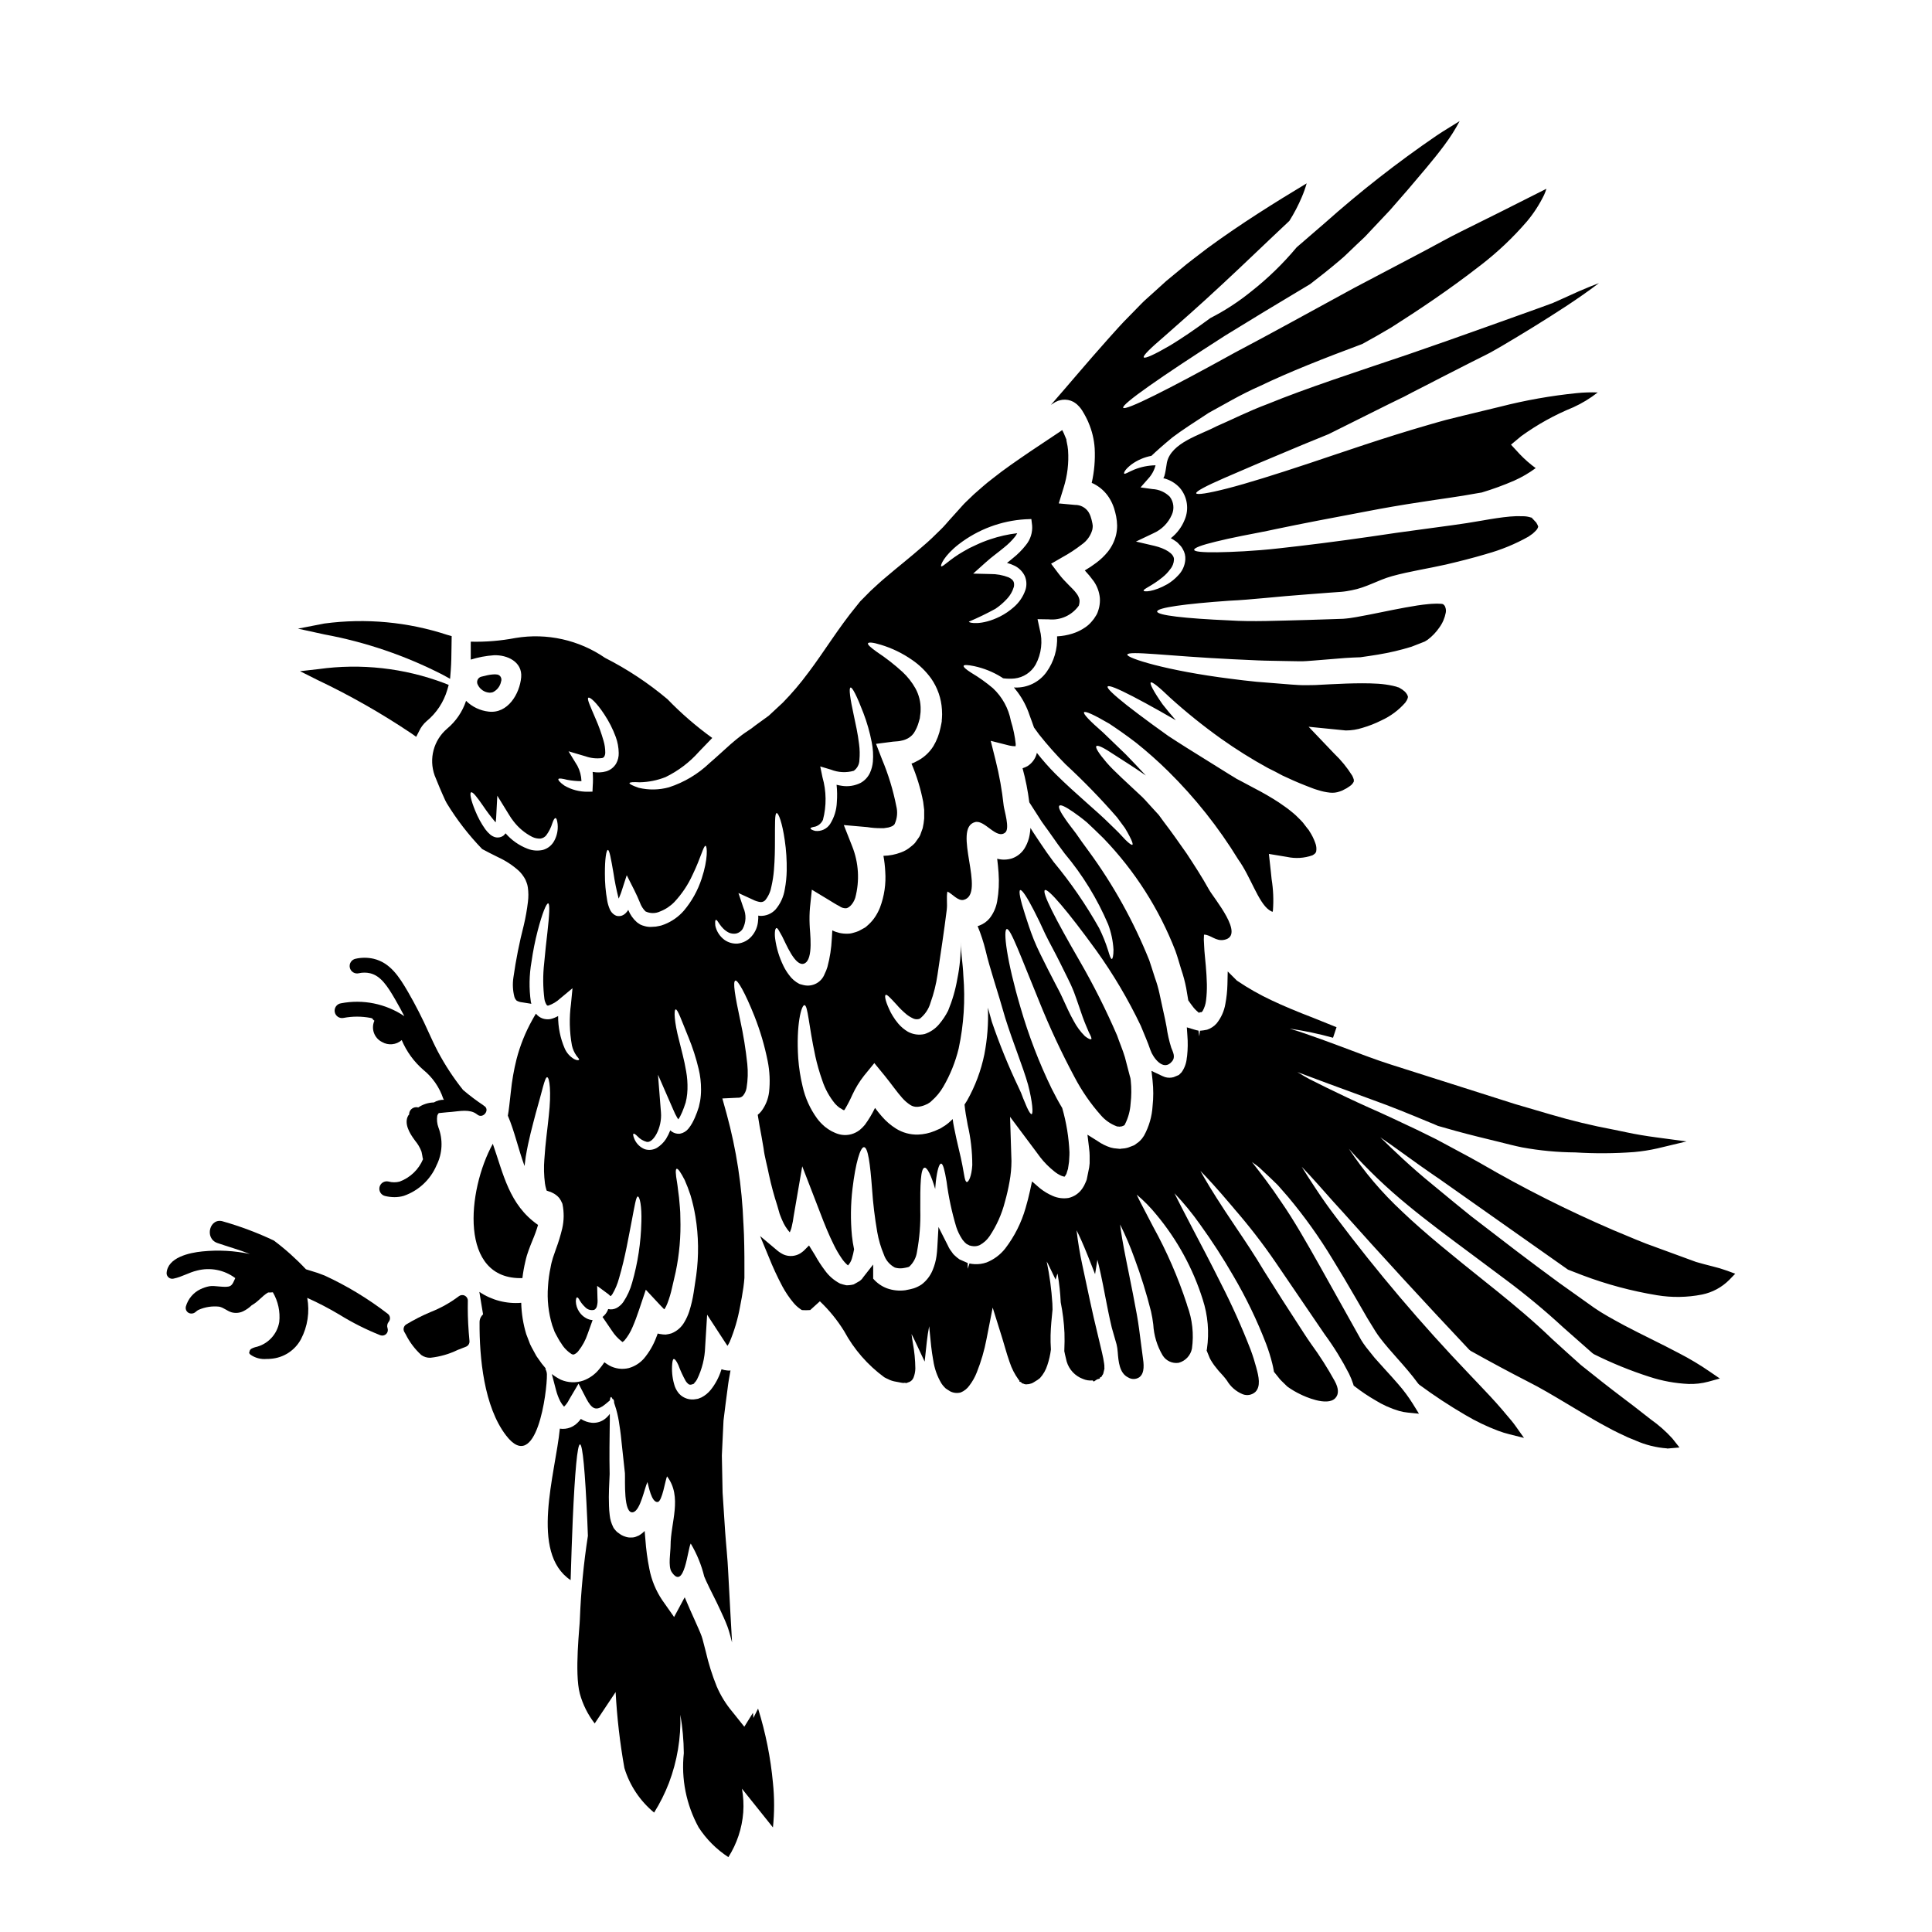 <?xml version="1.0" encoding="UTF-8"?>
<!-- Uploaded to: SVG Repo, www.svgrepo.com, Generator: SVG Repo Mixer Tools -->
<svg fill="#000000" width="800px" height="800px" version="1.1" viewBox="144 144 512 512" xmlns="http://www.w3.org/2000/svg">
 <g>
  <path d="m288.63 506.66c-0.746-0.844-1.43-1.742-2.051-2.684l-0.262-0.371-0.133-0.195-0.191-0.328-0.375-0.695-0.738-1.352c-0.293-0.527-0.535-1.082-0.723-1.656l-0.695-1.812c-0.816-2.695-1.262-5.488-1.332-8.309-3.918 0.324-7.832-0.699-11.094-2.894 0.191 1.18 0.414 2.441 0.629 3.836 0.113 0.676 0.234 1.406 0.355 2.121-0.609 0.543-0.949 1.324-0.93 2.137-0.059 9.316 1.145 22.324 7.043 29.98 8.055 10.445 10.895-11.746 10.805-16.199-0.008-0.496-0.145-0.984-0.395-1.418z"/>
  <path d="m282.44 482.71c0.18-1.488 0.441-2.965 0.789-4.426 0.148-0.523 0.191-0.918 0.395-1.551l0.438-1.309c0.352-0.938 0.738-2.008 1.07-2.754h-0.004c0.566-1.32 1.055-2.672 1.461-4.055-0.023-0.023-0.043-0.023-0.066-0.043-7.609-5.32-9.113-13.453-11.926-21.457-6.809 12.352-9.055 36.117 7.844 35.594z"/>
  <path d="m267.98 488.68c0-0.574-0.332-1.094-0.852-1.34-0.52-0.242-1.133-0.16-1.574 0.207-2.293 1.723-4.809 3.125-7.477 4.172-2.227 0.938-4.383 2.035-6.449 3.285-0.656 0.422-0.867 1.285-0.484 1.965l0.355 0.609v0.004c1.031 2.074 2.434 3.941 4.141 5.508 0.707 0.508 1.566 0.766 2.438 0.73 2.508-0.273 4.949-0.973 7.219-2.074 0.789-0.309 1.5-0.605 2.141-0.836 0.637-0.227 1.039-0.855 0.977-1.527-0.305-3.191-0.453-6.148-0.453-8.777z"/>
  <path d="m262.91 325.51-1.246-0.5c-10.594-3.984-22.016-5.254-33.223-3.695l-4.93 0.559 4.434 2.227v0.004c8.652 4.098 16.992 8.836 24.945 14.168l1.406 0.988 0.789-1.535h-0.004c0.465-0.988 1.125-1.871 1.949-2.59 2.633-2.16 4.551-5.062 5.512-8.332z"/>
  <path d="m261.27 322.79 2.008 1.105 0.18-2.281c0.152-1.969 0.172-4 0.195-6.078l0.043-2.961-1.098-0.309 0.004 0.004c-10.508-3.457-21.66-4.496-32.621-3.035l-7.023 1.363 6.992 1.527h-0.004c10.906 2.016 21.457 5.609 31.324 10.664z"/>
  <path d="m230.07 482.05c-1.242-0.508-2.512-0.945-3.805-1.305l-1.18-0.367c-2.609-2.781-5.457-5.332-8.508-7.621-4.316-2.043-8.793-3.731-13.383-5.039-3.602-1.238-5.148 4.461-1.574 5.695 2.754 0.953 5.781 1.789 8.621 2.914l-0.004-0.004c-4.137-0.879-8.387-1.109-12.594-0.684-3.394 0.332-9.266 1.574-9.492 5.777 0.004 0.461 0.223 0.891 0.586 1.168 0.367 0.277 0.84 0.371 1.281 0.258 2.195-0.441 4.019-1.617 6.199-2.129 3.504-0.914 7.231-0.176 10.129 1.996-0.395 0.875-0.688 1.738-1.328 2.082-1.141 0.617-4.121-0.207-5.547 0.082-0.816 0.156-1.609 0.422-2.359 0.785-1.883 0.906-3.285 2.574-3.856 4.582-0.113 0.445-0.02 0.918 0.258 1.281 0.277 0.367 0.711 0.582 1.168 0.586 1.039 0 1.18-0.629 1.969-0.992 1.711-0.75 3.59-1.039 5.449-0.832 1.246 0.27 2.059 1.141 3.297 1.504 1.016 0.273 2.094 0.176 3.043-0.281 0.84-0.41 1.609-0.949 2.277-1.602 1.777-0.973 2.754-2.477 4.328-3.375h0.004c0.422 0.008 0.844-0.012 1.262-0.055 1.391 2.375 1.988 5.133 1.695 7.871-0.562 3.34-3.113 5.992-6.426 6.691-0.758 0.254-1.258 0.426-1.43 1.008l-0.129 0.543 0.328 0.395c1.258 0.891 2.793 1.301 4.328 1.156 0.352 0 0.707 0 1.062-0.043 3.387-0.242 6.418-2.203 8.023-5.195 1.762-3.363 2.344-7.219 1.66-10.949 2.906 1.309 5.738 2.781 8.477 4.414 3.469 2.148 7.117 3.988 10.906 5.492 0.531 0.191 1.125 0.066 1.531-0.324 0.406-0.391 0.551-0.98 0.379-1.52-0.211-0.57-0.105-1.211 0.273-1.688 0.273-0.309 0.398-0.719 0.355-1.129-0.043-0.41-0.254-0.785-0.586-1.031-5.168-3.984-10.77-7.379-16.691-10.117z"/>
  <path d="m273.76 327.57c0.289 0 0.578-0.043 0.855-0.129 1.117-0.547 1.918-1.578 2.168-2.797 0.168-0.434 0.121-0.918-0.129-1.309-0.238-0.375-0.656-0.598-1.098-0.598-0.129-0.027-0.262-0.039-0.395-0.031-0.891 0.023-1.777 0.156-2.637 0.395-0.234 0.039-0.461 0.094-0.941 0.219-0.445 0.102-0.82 0.406-1.012 0.82-0.191 0.418-0.176 0.898 0.035 1.301 0.578 1.238 1.789 2.059 3.152 2.129z"/>
  <path d="m525.08 456.18 23.012 16.223c3.664 2.574 7.5 5.277 11.445 8.066l3.867 1.496c6.383 2.41 12.988 4.18 19.719 5.285 3.953 0.656 7.992 0.594 11.922-0.18 2.742-0.555 5.262-1.91 7.234-3.894l1.574-1.625-2.121-0.789c-1.297-0.465-2.617-0.859-3.961-1.18-1.328-0.324-3.039-0.789-4.293-1.152l-13.246-4.852c-1.82-0.703-3.606-1.457-5.398-2.211l-3.406-1.418v-0.004c-11.992-5.16-23.668-11.035-34.957-17.598l-0.602-0.34c-1.574-0.902-3.148-1.746-4.723-2.582-1.051-0.562-2.094-1.117-3.148-1.695-1.152-0.602-2.269-1.207-3.387-1.816l-5.117-2.516c-4.449-2.106-8.637-4.09-12.551-5.801-4.168-1.871-7.988-3.691-11.305-5.316l-4.59-2.289c-1.012-0.539-1.926-1.086-2.754-1.594l-0.484-0.289 8.379 3.125c3.426 1.266 7.328 2.707 11.66 4.281 4.691 1.672 9.762 3.746 14.105 5.555l2.25 0.926c0.172 0.07 0.348 0.141 0.859 0.375 3.047 0.898 6.559 1.863 10.539 2.852 1.828 0.438 3.762 0.918 5.738 1.41 1.977 0.492 4.051 1.039 6.117 1.453v-0.004c4.609 0.844 9.285 1.285 13.973 1.32 5.207 0.324 10.426 0.293 15.625-0.094 2.078-0.184 4.141-0.508 6.172-0.969l7.731-1.848-7.871-1.055c-3.016-0.395-5.641-0.848-8.027-1.355l-3.481-0.723 0.004 0.004c-5.629-1.055-11.195-2.398-16.688-4.023l-9.398-2.754-32.832-10.441c-2.027-0.633-3.938-1.328-5.789-1.992l-1.75-0.645c-8.121-3.055-14.562-5.488-19.312-6.898v-0.004c3.863 0.559 7.691 1.363 11.453 2.41l0.93-2.793c-2.098-0.855-4.152-1.684-6.152-2.477-4.422-1.699-7.871-3.148-10.922-4.586-3.242-1.508-6.359-3.277-9.32-5.281l-2.441-2.434-0.078 3.441c-0.043 1.738-0.227 3.465-0.551 5.172-0.32 1.902-1.125 3.691-2.34 5.191-0.676 0.75-1.535 1.312-2.496 1.633-0.625 0.137-1.262 0.23-1.902 0.281l-0.16 1.469-0.227-1.508h-0.004c-0.352-0.059-0.699-0.141-1.039-0.254l-2.039-0.613 0.141 2.125c0.152 1.824 0.129 3.656-0.07 5.477l-0.082 0.52c-0.113 1.363-0.59 2.672-1.379 3.789-0.211 0.227-0.422 0.438-0.715 0.707l-1.344 0.566v0.004c-0.758 0.223-1.566 0.223-2.324 0-0.434-0.156-0.828-0.336-1.199-0.512l-2.391-1.133 0.293 2.629h-0.004c0.238 2.211 0.238 4.445 0 6.656-0.16 2.762-0.938 5.449-2.269 7.875l-0.27 0.395v-0.004c-0.156 0.258-0.34 0.492-0.551 0.707-0.188 0.211-0.395 0.41-0.613 0.594l-1.18 0.855-0.301 0.113-1.297 0.496h0.004c-0.625 0.184-1.27 0.285-1.918 0.305l-0.227 0.047-0.754-0.078h-0.004c-0.582-0.027-1.16-0.121-1.723-0.277-1.246-0.395-2.422-0.977-3.488-1.73l-2.672-1.676 0.395 3.238c0.059 0.469 0.113 0.922 0.148 1.395 0.051 0.609 0.043 1.238 0.039 1.875v1.074c-0.027 0.371-0.078 0.734-0.125 1.098l-0.641 3.176c-0.031 0.129-0.078 0.254-0.133 0.375l-0.23 0.531c-0.203 0.516-0.469 1.008-0.789 1.465-0.852 1.27-2.144 2.172-3.633 2.531-1.422 0.238-2.887 0.055-4.211-0.523-1.152-0.492-2.238-1.129-3.227-1.898-0.137-0.102-0.27-0.207-0.395-0.324l-1.883-1.633-0.527 2.438c-0.34 1.574-0.742 3.121-1.18 4.609-1.113 3.894-2.953 7.543-5.418 10.758-1.289 1.633-2.984 2.898-4.918 3.668-1.039 0.363-2.141 0.516-3.238 0.449-0.438-0.02-0.871-0.078-1.297-0.176l-0.473 1.41v-1.531l-2.168-0.957c-0.477-0.332-0.926-0.699-1.34-1.105-0.227-0.191-0.422-0.418-0.578-0.672l-0.25-0.359h-0.004c-0.234-0.293-0.445-0.605-0.625-0.938-0.094-0.223-0.191-0.422-0.297-0.617l-2.481-4.902-0.312 5.484c-0.039 0.703-0.102 1.426-0.203 2.156l0.004-0.004c-0.176 1.301-0.523 2.574-1.031 3.785-0.613 1.504-1.621 2.816-2.91 3.805-0.637 0.426-1.328 0.77-2.055 1.02-0.633 0.184-1.277 0.336-1.93 0.449l-0.336 0.07h0.004c-1.652 0.227-3.336 0.051-4.906-0.516-1.406-0.535-2.652-1.414-3.633-2.555v-3.742l-2.637 3.363-0.324 0.453c-0.199 0.195-0.395 0.395-0.621 0.555l-1.574 0.895c-0.648 0.172-1.32 0.25-1.992 0.227-0.555-0.117-1.098-0.27-1.633-0.453-1.59-0.828-2.961-2.016-4.004-3.473-0.977-1.293-1.859-2.652-2.641-4.07l-1.574-2.543-1.406 1.406c-0.305 0.266-0.629 0.504-0.969 0.719-1.309 0.766-2.898 0.875-4.301 0.301-0.598-0.277-1.156-0.625-1.664-1.039l-4.621-3.887 2.309 5.578c1.055 2.652 2.254 5.246 3.594 7.769 0.84 1.555 1.836 3.023 2.969 4.375 0.539 0.641 1.164 1.203 1.855 1.672l0.336 0.219 0.395 0.023h-0.004c0.434 0.023 0.871 0.023 1.305 0l0.523-0.031 2.555-2.316c2.481 2.356 4.644 5.019 6.441 7.93 2.594 4.805 6.227 8.973 10.629 12.203 0.289 0.168 0.59 0.316 0.898 0.445 0.168 0.074 0.34 0.145 0.625 0.301h0.004c0.344 0.137 0.695 0.25 1.059 0.332l2.094 0.395v-0.004c0.242 0.062 0.5 0.062 0.742 0l0.426 0.074 0.457-0.18c0.457-0.113 0.859-0.379 1.148-0.75l0.266-0.441c0.324-0.797 0.5-1.648 0.512-2.512-0.027-2.266-0.25-4.523-0.664-6.75-0.137-0.863-0.27-1.648-0.344-2.363 0.371 0.703 0.789 1.574 1.242 2.539l2.234 4.766 0.57-5.234c0.148-1.391 0.363-2.781 0.629-4.141 0.074 0.656 0.141 1.383 0.211 2.164 0.18 1.918 0.395 4.305 0.863 6.871l0.008 0.004c0.309 2.152 1.039 4.227 2.152 6.098 0.234 0.363 0.504 0.707 0.812 1.016 0.184 0.227 0.414 0.418 0.672 0.562l0.855 0.543c0.859 0.438 1.852 0.543 2.785 0.293 0.918-0.375 1.707-1 2.281-1.809 0.828-1.082 1.5-2.273 1.992-3.543 1.137-2.852 2-5.809 2.57-8.824l1.629-8.312 2.527 8.078c0.25 0.812 0.48 1.574 0.699 2.363 0.418 1.418 0.812 2.754 1.273 4.043l0.004-0.004c0.535 1.637 1.324 3.18 2.336 4.578 0.086 0.102 0.172 0.188 0.254 0.309l-0.027 0.234 0.453 0.152 0.25 0.309 0.367 0.09c0.328 0.176 0.707 0.234 1.07 0.156 0.246 0.004 0.492-0.035 0.727-0.121 0.316-0.051 0.621-0.176 0.887-0.359l1.09-0.676c0.219-0.141 0.426-0.297 0.621-0.469 0.898-0.996 1.57-2.176 1.965-3.457 0.449-1.336 0.762-2.711 0.938-4.109l-0.09-1.969v-1.105-0.73c0.062-2.363 0.285-4.457 0.52-6.812l-0.043-1.574c-0.238-3.746-0.738-7.469-1.504-11.141 0.266 0.449 0.508 0.914 0.723 1.387l1.629 3.398 0.492-1.594 0.078 0.32 0.004-0.004c0.414 2.41 0.68 4.848 0.785 7.293 0.539 2.68 0.875 5.398 0.996 8.133 0.043 1.414 0.043 2.894-0.043 4.82 0.105 0.574 0.262 1.219 0.422 1.883l0.207 0.871c0.629 2.125 2.223 3.836 4.305 4.606 0.805 0.352 1.691 0.488 2.566 0.395l0.309 0.309 0.895-0.594 0.703-0.207v-0.238l0.492-0.273 0.09-0.25-0.004-0.004c0.148-0.156 0.262-0.34 0.336-0.539l0.32-1.328-0.023-0.273v0.004c0.02-0.375-0.004-0.75-0.07-1.121-0.098-0.824-0.324-1.832-0.562-2.894l-2.211-9.316c-0.719-3.148-1.352-6.148-1.934-8.895-0.367-1.738-0.711-3.383-1.047-4.898-0.668-3.059-1.184-6.152-1.543-9.266 0.691 1.348 1.648 3.43 2.938 6.644l1.969 4.984 0.609-3.82c0.562 2.09 1.266 5.352 2.106 9.816 0.473 2.445 1.008 5.219 1.707 8.16l1.258 4.394 0.004-0.004c0.168 0.695 0.277 1.406 0.32 2.125 0.195 2.473 0.438 5.555 2.754 6.691h0.004c0.902 0.566 2.055 0.555 2.945-0.031 1.547-1.125 1.18-3.699 0.938-5.359-0.176-1.25-0.336-2.508-0.496-3.769-0.316-2.508-0.633-5.027-1.086-7.535-0.688-3.84-1.418-7.43-2.07-10.672l-0.723-3.598c-0.953-4.723-1.426-7.715-1.637-9.582h-0.004c1.441 2.914 2.719 5.906 3.816 8.969 1.715 4.613 3.18 9.316 4.383 14.09 0.258 1.137 0.457 2.285 0.594 3.441 0.16 2.898 1.012 5.715 2.488 8.211 0.891 1.438 2.547 2.207 4.219 1.969 1.805-0.473 3.184-1.938 3.543-3.769 0.539-3.832 0.117-7.734-1.238-11.359l-0.129-0.465c-2.316-7.078-5.297-13.922-8.895-20.441l-2.012-3.859c-0.984-1.871-1.805-3.43-2.363-4.68 1.922 1.613 3.684 3.41 5.262 5.363 5.492 6.598 9.645 14.203 12.227 22.391 1.379 4.231 1.766 8.723 1.125 13.129l-0.082 0.422 0.832 2.035c0.035 0.078 0.078 0.152 0.125 0.227l0.129 0.25c0.23 0.395 0.543 0.875 0.902 1.387 0.727 0.977 1.516 1.906 2.363 2.785 0.363 0.41 0.703 0.836 1.027 1.281 0.957 1.629 2.422 2.902 4.172 3.621 1.148 0.457 2.457 0.219 3.371-0.613 1.461-1.461 0.895-4.066 0.238-6.418h0.004c-0.426-1.613-0.926-3.199-1.508-4.762-2.344-6.047-5-11.965-7.961-17.734-2.629-5.285-5.117-10-7.359-14.266l-0.762-1.469c-1.715-3.285-3.125-5.984-4.098-7.992 2.461 2.582 4.731 5.348 6.785 8.266 3.164 4.383 6.102 8.922 8.801 13.605 3.402 5.781 6.32 11.84 8.727 18.105 0.637 1.688 1.176 3.414 1.609 5.168 0.145 0.574 0.27 1.18 0.371 1.766l0.062 0.395 0.863 1.07c0.117 0.133 0.215 0.266 0.32 0.395h-0.004c0.262 0.363 0.562 0.703 0.891 1.012l1.5 1.461v-0.004c1.133 0.816 2.34 1.523 3.602 2.113 0.695 0.344 6.875 3.258 9.082 0.953 0.992-1.039 0.934-2.594-0.164-4.586-1.875-3.402-3.961-6.68-6.254-9.816-0.578-0.816-1.262-1.84-1.781-2.641l-5.856-9.055c-1.676-2.637-3.301-5.199-4.832-7.641-2.5-4.207-5.094-8.059-7.379-11.449-1.039-1.543-2.031-3.012-2.945-4.414-3.367-5.141-5.352-8.477-6.531-10.629 1.73 1.738 4.363 4.594 8.328 9.273l0.633 0.75-0.004 0.008c3.906 4.492 7.555 9.203 10.918 14.109l13.066 19.176 0.004 0.004c2.426 3.301 4.582 6.793 6.453 10.441 0.426 0.871 0.789 1.77 1.09 2.691l0.137 0.449 0.375 0.285v-0.004c1.688 1.309 3.457 2.5 5.305 3.566 1.988 1.242 4.137 2.207 6.387 2.871 0.742 0.211 1.504 0.352 2.269 0.426l2.965 0.297-1.574-2.539v-0.004c-1.164-1.871-2.481-3.648-3.938-5.305-1.078-1.262-2.285-2.578-3.523-3.938l-1.262-1.402c-0.504-0.574-1.012-1.148-1.461-1.629l-2.258-2.82c-0.504-0.648-0.887-1.246-1.277-1.855l-10.918-19.527c-3.543-6.297-6.969-12.316-10.234-17.012-2.848-4.297-5.512-7.707-7.449-10.199l-0.371-0.477 0.395 0.289c0.473 0.336 0.98 0.691 1.438 1.074 0.613 0.598 1.289 1.223 2.019 1.898l0.395 0.363c0.789 0.727 1.594 1.531 2.637 2.547l2.754 3.148h-0.004c4.328 5.172 8.254 10.668 11.734 16.441 2 3.234 4.043 6.668 6.082 10.207l3.148 5.445 2.148 3.492c0.434 0.66 0.879 1.332 1.277 1.82 1.344 1.766 2.875 3.492 4.492 5.316 1.883 2.121 3.824 4.328 5.543 6.691l0.332 0.328-0.004-0.008c3.922 2.891 7.992 5.57 12.203 8.02 2.754 1.633 5.644 3.023 8.641 4.152 0.977 0.371 1.973 0.68 2.988 0.93l3.883 0.973-2.316-3.258c-0.652-0.922-1.402-1.785-2.152-2.66-0.445-0.516-0.895-1.035-1.352-1.605-1.969-2.305-4.109-4.562-6.379-6.949l-2.363-2.484v-0.004c-12.59-13.16-24.387-27.055-35.324-41.617-1.805-2.363-3.519-4.777-5.387-7.613-1.43-2.16-2.664-4.074-3.637-5.668 1.309 1.359 2.844 3 4.555 4.938l1.688 1.906c1.41 1.594 2.938 3.32 4.586 5.094 9.926 11.141 21.855 24.129 33.586 36.57l0.352 0.277c5.117 2.856 10.043 5.512 15.129 8.121 3.375 1.688 6.812 3.75 10.453 5.926l4.094 2.441c1.969 1.18 4.012 2.387 6.074 3.481 1.289 0.734 2.562 1.363 3.812 1.969v-0.008c1.355 0.688 2.742 1.301 4.16 1.84 2.625 1.16 5.43 1.863 8.293 2.074l0.133 0.043 3.199-0.277-1.887-2.391 0.004 0.004c-1.715-1.887-3.633-3.582-5.719-5.051l-1.691-1.32c-1.785-1.422-3.668-2.852-5.566-4.285l-2.809-2.144c-1.852-1.41-3.707-2.894-5.547-4.363l-2.891-2.293c-2.637-2.363-5.051-4.527-7.68-6.938-4.922-4.758-10.051-8.996-14.488-12.594l-2.988-2.394c-8.305-6.648-16.137-12.926-22.254-18.777v-0.004c-5.34-4.961-10.074-10.535-14.098-16.613 4.801 5.379 10.016 10.375 15.598 14.934 4.945 4.102 10.918 8.543 17.242 13.238 2.848 2.113 5.812 4.328 8.859 6.617h0.004c5.25 3.918 10.297 8.109 15.113 12.555l7.742 6.828 0.395 0.27c4.746 2.363 9.66 4.367 14.707 5.988 3.352 1.098 6.832 1.734 10.352 1.895 1.766 0.055 3.527-0.145 5.231-0.598l3.062-0.848-2.621-1.793c-2.621-1.809-5.356-3.445-8.188-4.906-2.363-1.25-4.785-2.469-7.289-3.711-2.32-1.156-4.723-2.344-7.121-3.613l-0.664-0.359c-2.559-1.391-5.207-2.828-7.367-4.328l-9.332-6.641c-3.938-2.898-7.723-5.695-11.34-8.461l-11.992-9.203c-2.992-2.394-5.797-4.723-8.406-6.875l-1.832-1.512c-5.934-4.824-10.352-9.129-13.574-12.27l-0.266-0.254c1.715 1.141 3.715 2.586 6.008 4.238 2.695 1.953 5.82 4.199 9.281 6.555z"/>
  <path d="m259.18 349.49c0.789 1.969 1.699 4.188 2.812 6.609 0.129 0.262 0.285 0.543 0.414 0.789v-0.004c2.672 4.375 5.812 8.441 9.375 12.125 1.242 0.695 2.703 1.395 4.293 2.199h0.004c1.988 0.918 3.824 2.129 5.449 3.598 0.305 0.301 0.59 0.621 0.852 0.961l0.395 0.566 0.195 0.305 0.172 0.309 0.129 0.238 0.043 0.086 0.066 0.195 0.152 0.371h0.004c0.168 0.426 0.285 0.875 0.348 1.328 0.18 1.281 0.188 2.578 0.023 3.859-0.25 2.066-0.613 4.121-1.09 6.148-1.176 4.566-2.098 9.199-2.758 13.871-0.258 1.715-0.172 3.461 0.262 5.141 0.113 0.383 0.324 0.73 0.609 1.004 0.434 0.238 0.906 0.387 1.398 0.434l2.484 0.395-0.129-0.523h-0.004c-0.504-3.527-0.445-7.117 0.176-10.629 0.391-2.766 0.938-5.512 1.637-8.215 1.199-4.602 2.309-7.328 2.789-7.238 0.48 0.09 0.309 3.074-0.215 7.719-0.266 2.309-0.59 5.078-0.852 8.109v-0.004c-0.359 3.16-0.34 6.352 0.062 9.508 0.086 0.559 0.289 1.094 0.59 1.574 0.215 0.219 0.086 0.152 0.457 0.172 1.172-0.402 2.246-1.051 3.148-1.895l3.25-2.703-0.395 4.078h0.004c-0.508 3.688-0.43 7.434 0.238 11.094 0.219 0.965 0.617 1.875 1.184 2.684 0.414 0.59 0.828 0.918 0.695 1.09-0.129 0.172-0.543 0.219-1.332-0.191l0.004-0.004c-1.109-0.656-1.98-1.648-2.484-2.836-1.16-2.699-1.746-5.609-1.727-8.547-0.609 0.348-1.262 0.609-1.938 0.789-0.715 0.141-1.449 0.094-2.141-0.129-0.711-0.246-1.34-0.695-1.805-1.289-0.043 0-0.984 1.699-0.984 1.699-1.812 3.25-3.203 6.719-4.141 10.316-0.723 2.875-1.23 5.797-1.527 8.742-0.305 2.723-0.523 4.859-0.789 6.277 1.762 4.078 2.789 8.918 4.426 13.344 0.086-0.828 0.195-1.633 0.309-2.422 0.762-4.598 1.832-8.348 2.637-11.465 1.785-6.148 2.398-9.598 3.031-9.641s1.18 3.859 0.438 10.293c-0.309 3.203-0.895 7.086-1.156 11.379l-0.004 0.004c-0.176 2.156-0.125 4.328 0.156 6.477 0.07 0.5 0.18 0.996 0.324 1.48l0.129 0.418 0.762 0.262 0.285 0.086 0.414 0.195c0.723 0.328 1.367 0.812 1.879 1.418 0.309 0.426 0.566 0.887 0.762 1.371l0.043 0.086 0.043 0.176 0.004 0.004c0.438 2.125 0.414 4.316-0.07 6.43-0.441 1.844-0.992 3.656-1.656 5.43-0.285 0.762-0.543 1.547-0.809 2.336l-0.371 1.332c-0.086 0.238-0.152 0.789-0.238 1.152l0.004-0.004c-0.367 1.684-0.598 3.394-0.699 5.117-0.273 3.484 0.109 6.992 1.133 10.336l0.395 1.066c0.117 0.406 0.285 0.797 0.5 1.156l0.738 1.352 0.395 0.676 0.086 0.129 0.195 0.266h0.004c0.699 1.215 1.688 2.238 2.875 2.984 0.375 0.109 0.375 0.109 0.59 0.047h0.004c0.449-0.191 0.84-0.504 1.133-0.898 1.082-1.359 1.918-2.902 2.465-4.555l1.309-3.641h-0.004c-0.637-0.039-1.254-0.23-1.801-0.562-0.684-0.387-1.266-0.926-1.703-1.574-0.586-0.836-0.91-1.832-0.938-2.852 0.043-0.633 0.129-0.984 0.305-1.027 0.172-0.043 0.438 0.238 0.719 0.789v-0.004c0.391 0.664 0.875 1.266 1.441 1.789 0.609 0.672 1.543 0.949 2.422 0.719 0.355-0.211 0.605-0.559 0.695-0.961 0.172-0.652 0.223-1.332 0.156-2.004l-0.09-3.383 3.055 2.266c0.172 0.133 0.395 0.438 0.5 0.438 0.043 0 0.066 0 0.066-0.02l-0.004 0.004c0.168-0.156 0.316-0.332 0.438-0.523 0.754-1.285 1.336-2.664 1.723-4.102 1.699-5.734 2.594-11.316 3.383-15.262 0.762-4.016 1.156-6.41 1.574-6.481 0.566-0.062 1.113 2.598 0.984 6.738l-0.004 0.004c-0.117 5.445-0.938 10.855-2.445 16.09-0.496 1.82-1.285 3.547-2.332 5.117-0.336 0.477-0.75 0.898-1.223 1.242-0.617 0.488-1.391 0.746-2.18 0.723-0.203-0.02-0.406-0.051-0.609-0.09-0.062 0.152-0.105 0.285-0.172 0.438v-0.004c-0.305 0.652-0.762 1.223-1.332 1.66l2.484 3.641c0.707 1.105 1.602 2.078 2.641 2.875 0.152 0.09 0.195 0.109 0.195 0.133 0.105-0.086 0.285-0.238 0.477-0.395v0.004c0.898-1.074 1.629-2.281 2.164-3.578 0.633-1.438 1.18-2.965 1.699-4.492l1.812-5.402 3.883 4.164 0.652 0.672h-0.004c0.113 0.137 0.246 0.254 0.395 0.352 0.316-0.484 0.582-1.004 0.785-1.547 0.512-1.328 0.918-2.691 1.223-4.078 0.324-1.457 0.652-2.875 0.98-4.25 0.984-4.711 1.402-9.52 1.242-14.328 0.02-2.027-0.238-3.812-0.352-5.406-0.238-1.547-0.328-2.879-0.523-4.012-0.395-2.242-0.457-3.512-0.105-3.617 0.352-0.105 1.066 0.914 2.113 2.945v-0.004c0.586 1.316 1.102 2.664 1.547 4.031 0.559 1.863 0.996 3.758 1.312 5.672 0.852 5.164 0.922 10.426 0.215 15.609-0.215 1.461-0.438 2.965-0.676 4.512-0.262 1.707-0.656 3.394-1.18 5.039-0.324 0.988-0.754 1.938-1.289 2.832-0.773 1.363-1.992 2.418-3.449 2.988-0.488 0.145-0.992 0.246-1.5 0.309-0.484-0.004-0.965-0.047-1.438-0.137-0.23-0.02-0.461-0.066-0.68-0.148-0.109 0.328-0.215 0.652-0.371 1h0.004c-0.766 2.047-1.871 3.949-3.273 5.629-1.059 1.207-2.445 2.086-3.988 2.527-1.762 0.438-3.621 0.195-5.211-0.676-0.48-0.285-0.895-0.566-1.285-0.852h-0.004c-0.422 0.637-0.879 1.25-1.375 1.832-1.098 1.359-2.543 2.398-4.184 3.008-1.949 0.676-4.078 0.602-5.973-0.215-0.848-0.422-1.652-0.926-2.398-1.508l1.129 4.309c0.266 1.012 0.637 1.992 1.109 2.922 0.27 0.516 0.609 0.992 1.004 1.418 0.551-0.535 1-1.164 1.332-1.855l2.508-4.25 2.008 3.883c1.547 2.965 2.613 3.184 4.328 2.137 0.875-0.59 1.484-1.199 1.969-1.574 0.043-0.543 0.152-0.852 0.285-0.895 0.129-0.043 0.262 0.195 0.438 0.543h-0.004c0.039-0.004 0.078 0.004 0.113 0.023 0.172 0.066 0.305 0.395 0.285 0.938 0.172 0.48 0.348 1.047 0.566 1.785h-0.004c0.383 1.367 0.668 2.758 0.852 4.164 0.285 1.703 0.477 3.598 0.695 5.715 0.219 2.117 0.48 4.469 0.762 7.043 0.105 1.785-0.461 11.02 2.199 10.312 1.922-0.523 2.988-6.387 3.769-8 0.289 0.918 1.047 5.512 2.727 5.297 1.18-0.152 2.008-5.82 2.465-6.801 4.141 5.473 0.938 12.234 0.938 18.359 0 1.766-0.695 5.477 0.266 6.953 3.422 5.211 4.269-6.215 5.078-7.5 1.621 2.719 2.828 5.668 3.578 8.742 0.148 0.371 0.328 0.738 0.48 1.109 1.18 2.598 2.613 5.191 3.789 7.809 0.633 1.375 1.266 2.699 1.879 4.328 0.152 0.457 0.348 0.98 0.457 1.395l0.309 1.09 0.457 1.746c-0.043-0.523-0.066-1.047-0.086-1.551-0.109-1.961-0.219-3.902-0.328-5.82-0.219-3.836-0.422-7.602-0.609-11.293-0.152-3.512-0.566-7.238-0.809-10.707-0.219-3.543-0.461-7-0.676-10.355-0.066-3.402-0.129-6.672-0.195-9.84 0.152-3.184 0.309-6.277 0.438-9.246 0.352-3.051 0.719-5.668 1.066-8.348 0.195-1.68 0.48-3.312 0.789-4.93l-0.004 0.004c-0.289 0.043-0.586 0.043-0.875 0-0.512-0.043-1.02-0.152-1.504-0.328-0.035 0.137-0.078 0.266-0.129 0.395-0.598 1.824-1.512 3.531-2.703 5.035-0.672 0.84-1.512 1.531-2.465 2.031-0.309 0.129-0.633 0.262-0.938 0.371l-0.523 0.086c-1.613 0.328-3.285-0.191-4.426-1.375-0.512-0.578-0.91-1.246-1.184-1.969-0.574-1.734-0.824-3.559-0.742-5.383 0.066-1.156 0.176-1.836 0.438-1.898 0.262-0.062 0.719 0.457 1.219 1.574 0.547 1.473 1.207 2.898 1.969 4.273 0.203 0.32 0.461 0.602 0.762 0.828 0.199 0.117 0.43 0.156 0.656 0.105 0.086-0.043 0.395-0.043 0.328-0.086l0.48-0.172h-0.004c0.008-0.035 0.008-0.074 0-0.109 0.305-0.293 0.562-0.629 0.766-1 1.332-2.699 2.07-5.652 2.16-8.66l0.523-8.5 4.84 7.43 0.48 0.719c0.023 0.043 0.043 0.062 0.066 0.105 0.23-0.344 0.438-0.707 0.609-1.086 1.234-2.953 2.141-6.031 2.707-9.18 0.348-1.699 0.652-3.465 0.914-5.231 0.109-0.852 0.219-1.785 0.266-2.508v-2.703c0-1.941 0-3.938-0.043-5.844-0.043-1.91-0.086-3.938-0.219-5.926l-0.008-0.004c-0.367-9.809-1.859-19.539-4.445-29.004l-1.133-4.074 4.059-0.195h-0.004c0.52 0.051 1.031-0.133 1.395-0.504 0.5-0.59 0.832-1.305 0.961-2.07 0.352-2.117 0.418-4.273 0.195-6.41-0.41-3.852-1.027-7.68-1.852-11.465-1.375-6.43-2.07-10.402-1.285-10.598 0.609-0.152 2.531 3.148 5.059 9.48h-0.004c1.516 3.844 2.684 7.812 3.492 11.863 0.539 2.691 0.664 5.449 0.371 8.176-0.223 1.859-0.938 3.629-2.07 5.117-0.277 0.348-0.594 0.664-0.941 0.938 0.152 0.895 0.309 1.855 0.48 2.902 0.352 1.785 0.695 3.789 1.07 5.996 0.262 2.266 0.957 4.535 1.438 7.043v-0.004c0.594 2.754 1.328 5.477 2.203 8.156 0.195 0.738 0.414 1.461 0.629 2.199l0.309 0.789c0.129 0.305 0.238 0.629 0.395 0.938l-0.004-0.004c0.473 1.121 1.121 2.16 1.918 3.074 0.023 0.023 0.043 0.043 0.066 0.043 0.086-0.152 0.148-0.438 0.262-0.652 0.117-0.305 0.207-0.617 0.262-0.938 0.211-0.855 0.371-1.719 0.477-2.594l2.289-13.301 4.773 12.359c1.18 3.117 2.336 5.93 3.621 8.504l0.004 0.004c0.586 1.211 1.266 2.375 2.027 3.488 0.469 0.719 1.043 1.363 1.699 1.914 0.473-0.508 0.824-1.121 1.023-1.785 0.246-0.816 0.445-1.645 0.59-2.484-0.25-1.184-0.438-2.375-0.566-3.578-0.398-4.152-0.348-8.336 0.145-12.477 0.828-6.977 2.09-10.988 3.031-11.02 1.09 0 1.656 4.426 2.156 11.094 0.258 3.828 0.719 7.637 1.375 11.414 0.355 2.039 0.938 4.027 1.742 5.934 0.492 1.484 1.539 2.727 2.922 3.461 0.664 0.203 1.363 0.262 2.051 0.18 0.371-0.066 0.961-0.152 1.18-0.219l0.461-0.129c0.062-0.02 0.062-0.02 0.062-0.043v-0.004c0.043-0.031 0.086-0.062 0.133-0.086 1.082-1.031 1.781-2.402 1.984-3.883 0.676-3.652 0.969-7.363 0.871-11.074-0.043-6.691 0.066-11.098 1.156-11.207 0.672-0.066 1.719 1.969 2.789 5.644 0.062-0.695 0.129-1.375 0.172-1.969 0.371-3.094 0.895-4.75 1.398-4.75 0.504 0 0.938 1.699 1.438 4.688h0.004c0.527 4.098 1.387 8.145 2.574 12.102 0.371 1.129 0.891 2.207 1.547 3.203 0.137 0.234 0.305 0.445 0.504 0.633 0.148 0.152 0.348 0.438 0.434 0.438 0.133 0.062 0.043 0.105 0.309 0.262l0.789 0.395-0.004-0.004c0.051 0.004 0.102 0.008 0.152 0.02l0.191 0.047c0.113 0.043 0.23 0.062 0.352 0.062 0.223 0.047 0.449 0.062 0.676 0.043 0.438-0.016 0.867-0.121 1.266-0.301 1.039-0.559 1.93-1.359 2.594-2.336 1.871-2.781 3.25-5.863 4.078-9.109 0.508-1.789 0.922-3.602 1.242-5.434 0.324-1.777 0.492-3.578 0.5-5.383l-0.371-11.73 7.086 9.48 0.852 1.156v0.004c1.098 1.418 2.363 2.695 3.769 3.812 0.562 0.469 1.188 0.859 1.852 1.156 0.285 0.113 0.578 0.199 0.875 0.262 0.059-0.059 0.105-0.125 0.148-0.195 0.133-0.09 0.133-0.309 0.285-0.438 0.047 0 0.133-0.328 0.195-0.547l0.219-0.695 0.086-0.238v-0.109l0.09-0.566 0.172-1.18c0.02-0.789 0.129-1.574 0.109-2.422l0.008-0.004c-0.172-3.996-0.816-7.961-1.922-11.809-1.023-1.699-1.941-3.426-2.789-5.117v0.004c-3.359-6.93-6.125-14.129-8.266-21.52-3.688-12.492-4.644-20.582-3.641-20.801 1.004-0.219 3.684 7.238 8.547 19.059h-0.004c2.762 6.875 5.894 13.598 9.387 20.133 1.918 3.668 4.273 7.086 7.023 10.18 1.109 1.281 2.519 2.269 4.102 2.879 0.328 0.152 0.543 0.043 0.789 0.133 0.238-0.09 0.48 0 0.742-0.133 0.125-0.066 0.254-0.117 0.391-0.148 0.07-0.043 0.133-0.086 0.195-0.137l0.176-0.129c-0.086-0.023-0.109 0-0.133 0.023 0.047-0.074 0.098-0.148 0.152-0.219 0.836-1.668 1.324-3.484 1.441-5.344 0.242-2.047 0.258-4.117 0.043-6.172l-0.086-0.609-0.176-0.629-0.434-1.656-0.852-3.269c-0.609-2.051-1.418-3.836-2.051-5.715v-0.004c-2.922-6.769-6.234-13.363-9.922-19.75-6.406-11.074-10.117-18.27-9.223-18.816 0.832-0.5 6 5.512 13.625 16.027 4.504 6.281 8.445 12.953 11.777 19.926 0.828 2.09 1.855 4.328 2.57 6.477 0.656 1.918 3.426 5.797 5.715 2.965 1.004-1.18 0.215-2.508-0.219-3.66v-0.004c-0.566-1.805-0.984-3.66-1.242-5.535-0.133-0.676-0.266-1.312-0.395-2.008-0.172-0.762-0.352-1.527-0.504-2.289-0.305-1.418-0.609-2.856-0.938-4.328l0.004-0.004c-0.32-1.496-0.742-2.969-1.266-4.402-0.5-1.484-0.918-2.988-1.461-4.516h0.004c-4.125-10.289-9.523-20.02-16.07-28.961-1.262-1.699-2.398-3.289-3.379-4.723-1.047-1.398-2.008-2.598-2.703-3.621-1.441-2.051-2.051-3.336-1.699-3.707 0.352-0.371 1.656 0.266 3.703 1.68 1.027 0.719 2.269 1.613 3.621 2.754 1.309 1.219 2.789 2.637 4.426 4.25h-0.004c8.254 8.574 14.719 18.699 19.02 29.793 0.586 1.633 1.047 3.332 1.547 4.949v-0.004c0.551 1.605 0.988 3.246 1.309 4.91 0.176 1.109 0.375 2.18 0.547 3.246 0.438 0.633 0.875 1.262 1.352 1.855h-0.004c0.457 0.566 0.988 1.074 1.574 1.504l0.152-0.285v0.086c0.109-0.062 0.215 0.023 0.328 0.023 0.129-0.133 0.219-0.086 0.395-0.328v0.004c0.488-0.867 0.801-1.824 0.914-2.816 0.176-1.434 0.25-2.883 0.219-4.328-0.043-1.574-0.129-3.184-0.285-4.883-0.129-1.766-0.371-3.312-0.457-5.606h0.004c-0.086-0.879-0.094-1.762-0.023-2.637 1.832 0.023 3.098 1.855 5.383 1.375 5.625-1.156-2.754-10.965-4.055-13.301-1.875-3.383-3.938-6.543-5.93-9.574-2.051-2.922-4.012-5.734-6.039-8.371-0.461-0.633-0.918-1.242-1.355-1.855-0.5-0.543-1.004-1.09-1.48-1.613-1.004-1.047-1.855-2.113-2.832-3.074-3.887-3.684-7.527-6.867-9.551-9.242-2.027-2.375-3.008-3.938-2.66-4.297 0.348-0.363 1.969 0.418 4.582 2.18 2.156 1.418 5.016 3.148 8.527 5.606-1.898-2.07-3.731-3.938-5.344-5.625-2.332-2.246-4.356-4.188-5.996-5.777-3.543-3.074-5.34-4.973-5.035-5.363 0.309-0.395 2.656 0.676 6.691 3.031 1.969 1.309 4.383 2.965 7.086 5.039l-0.004-0.004c2.977 2.379 5.828 4.91 8.543 7.586 7.102 7.008 13.324 14.848 18.535 23.352 3.269 4.516 5.297 11.383 8.199 13.41 0.148 0.086 0.328 0.172 0.48 0.285l0.105 0.062c0.105 0.051 0.215 0.094 0.328 0.133 0.043-0.113 0.074-0.23 0.086-0.352 0.215-2.781 0.098-5.574-0.348-8.328-0.066-0.633-0.129-1.285-0.195-1.898l-0.523-4.773 4.773 0.789c2.25 0.492 4.59 0.352 6.758-0.414 0.699-0.395 0.875-0.633 1.004-1.023 0.129-0.773 0.039-1.566-0.258-2.293-0.387-1.094-0.906-2.133-1.551-3.098l-0.105-0.191-0.066-0.109-0.293-0.34-0.656-0.852v0.004c-0.371-0.543-0.797-1.047-1.266-1.504l-1.199-1.18c-0.395-0.395-0.938-0.789-1.395-1.18-0.938-0.789-2.027-1.48-3.031-2.199v-0.004c-2.113-1.379-4.297-2.644-6.539-3.797-1.109-0.609-2.223-1.18-3.312-1.766l-0.828-0.438-0.418-0.215-0.25-0.125-0.086-0.066-0.195-0.129c-0.523-0.309-1.047-0.633-1.547-0.938-4.078-2.531-7.871-4.91-11.297-7.043-1.719-1.113-3.379-2.117-4.902-3.148l-4.231-3.051c-2.637-1.941-4.883-3.621-6.691-5.039-3.598-2.856-5.453-4.602-5.144-5.016 0.309-0.414 2.66 0.547 6.691 2.637 2.008 1.047 4.453 2.363 7.242 3.938 1.281 0.738 2.656 1.527 4.121 2.363-1.375-1.574-2.555-2.988-3.512-4.231-2.402-3.426-3.469-5.512-3.117-5.777 0.352-0.27 2.156 1.18 5.144 4.059l-0.004-0.004c4.281 3.867 8.777 7.484 13.473 10.836 3.992 2.832 8.141 5.43 12.43 7.781 1.262 0.609 2.527 1.262 3.812 1.969 1.969 0.938 3.992 1.832 6.106 2.66 0.566 0.215 1.133 0.434 1.68 0.652 0.238 0.086 0.652 0.262 0.758 0.285l0.918 0.285 0.004-0.004c1.023 0.336 2.078 0.562 3.148 0.676 0.879 0.098 1.766-0.008 2.594-0.305 0.473-0.141 0.922-0.34 1.34-0.598l0.332-0.172 0.172-0.09 0.852-0.566v-0.004c0.457-0.297 0.82-0.719 1.047-1.219 0.02-0.16 0.02-0.32 0-0.48-0.105-0.359-0.242-0.711-0.414-1.047-1.344-2.148-2.949-4.121-4.785-5.867l-6.781-7.109 9.84 0.98c1.512 0 3.012-0.234 4.449-0.699 1.723-0.5 3.394-1.16 4.996-1.965 2.426-1.105 4.59-2.715 6.344-4.723 0.633-0.852 0.738-1.441 0.676-1.656v-0.004c-0.23-0.664-0.676-1.23-1.266-1.613l-0.148-0.129-0.066-0.043-0.352-0.219-0.5-0.305c-0.172-0.109-0.195-0.043-0.309-0.09-0.164-0.047-0.32-0.105-0.477-0.176l-0.875-0.215h0.004c-1.289-0.281-2.594-0.461-3.906-0.547-2.754-0.172-5.602-0.129-8.391-0.043-2.789 0.086-5.606 0.266-8.309 0.395-1.395 0-2.723 0.086-4.25 0-1.461-0.062-2.637-0.191-3.938-0.285-2.527-0.195-4.969-0.391-7.324-0.586-2.363-0.215-4.644-0.523-6.801-0.789-17.359-2.176-27.648-5.539-27.449-6.406 0.215-1.113 10.812 0.395 27.863 1.219 2.137 0.109 4.359 0.195 6.691 0.309 2.332 0.109 4.793 0.105 7.324 0.172l3.812 0.066c1.09 0.02 2.422-0.09 3.707-0.195 2.703-0.219 5.473-0.438 8.328-0.676 1.309-0.086 2.66-0.152 4.035-0.195 1.504-0.215 3.094-0.438 4.773-0.719v-0.004c2.973-0.488 5.91-1.18 8.785-2.07 0.789-0.305 1.637-0.633 2.465-0.961l1.047-0.414c0.254-0.137 0.504-0.289 0.742-0.457 1.211-0.906 2.262-2.004 3.117-3.25 0.855-1.168 1.434-2.516 1.703-3.938 0.094-0.473 0.055-0.961-0.109-1.414-0.039-0.078-0.066-0.16-0.09-0.242-0.043-0.023-0.066-0.043-0.043-0.066 0.023-0.023 0-0.02 0-0.062l-0.266-0.285-0.215-0.195c-0.023-0.02-0.055-0.027-0.086-0.023-0.129-0.02-0.176-0.043-0.352-0.062l-0.566-0.023c-0.434-0.035-0.871-0.035-1.305 0-0.438 0-0.938 0.043-1.441 0.086-1.969 0.172-4.098 0.523-6.258 0.918-4.359 0.789-8.59 1.762-12.949 2.527-0.5 0.09-1.18 0.195-1.785 0.285-0.719 0.109-1.004 0.09-1.742 0.176-1.047 0.02-2.094 0.062-3.148 0.105l-6.043 0.195c-7.871 0.195-15 0.523-20.906 0.129-11.859-0.52-19.184-1.352-19.184-2.363 0-1.012 7.301-2.027 19.121-2.856 5.953-0.266 12.883-1.133 20.645-1.68 1.938-0.156 3.926-0.309 5.957-0.457 1.023-0.066 2.047-0.133 3.074-0.219 0.305-0.043 1.066-0.086 1.395-0.172l1.332-0.238c3.992-0.738 6.953-2.703 10.75-3.75 4.668-1.285 9.547-2.004 14.262-3.074 3.332-0.789 6.953-1.676 10.75-2.809l-0.012-0.004c3.883-1.07 7.625-2.609 11.137-4.582l1.113-0.789c0.285-0.285 0.652-0.566 0.871-0.832v0.004c0.281-0.285 0.484-0.637 0.59-1.023-0.094-0.316-0.234-0.617-0.414-0.891-0.043-0.043-0.023-0.086-0.086-0.172l-0.309-0.328-0.633-0.676-0.172-0.172-0.062-0.09-0.023-0.086-0.129 0.023v-0.004c-0.754-0.258-1.543-0.383-2.336-0.371-1.105-0.047-2.211-0.016-3.312 0.086-2.363 0.215-4.816 0.609-7.391 1.066-5.453 0.98-10.441 1.551-15.371 2.246-4.902 0.629-9.641 1.332-14.168 2.004-9.023 1.312-17.285 2.336-24.199 3.098-3.469 0.395-6.609 0.633-9.355 0.789-2.746 0.152-5.117 0.238-7.086 0.266-3.883 0.043-6.086-0.152-6.129-0.652s1.969-1.266 5.777-2.18c1.898-0.48 4.231-0.984 6.934-1.527 2.703-0.543 5.777-1.09 9.156-1.832 6.738-1.418 14.785-2.945 23.809-4.644 4.516-0.875 9.246-1.699 14.219-2.445 4.949-0.789 10.184-1.438 15.129-2.363l1.18-0.195c2.93-0.879 5.809-1.93 8.613-3.148 2.012-0.898 3.918-2.008 5.691-3.316-1.508-1.102-2.918-2.336-4.207-3.684l-2.336-2.531 2.723-2.266c4.273-3.086 8.898-5.648 13.777-7.633 2.309-1.051 4.484-2.371 6.481-3.938-1.848-0.07-3.699-0.012-5.539 0.176-6.848 0.688-13.633 1.891-20.301 3.598-3.312 0.789-6.586 1.574-9.766 2.363-1.574 0.395-3.148 0.762-4.668 1.156-1.52 0.395-3.051 0.875-4.535 1.285-11.969 3.445-22.633 7.195-31.68 10.203-9.051 3.008-16.461 5.32-21.648 6.652-5.188 1.332-8.133 1.762-8.266 1.285-0.133-0.477 2.465-1.879 7.367-4.016 4.902-2.137 11.926-5.144 20.758-8.809 2.199-0.914 4.535-1.875 6.977-2.856l15.711-7.832c1.09-0.523 2.203-1.07 3.336-1.633l0.871-0.414 0.789-0.418c0.566-0.305 1.156-0.609 1.742-0.914 2.363-1.18 4.797-2.465 7.348-3.773 2.551-1.312 5.188-2.637 7.914-4.035 1.375-0.695 2.754-1.395 4.164-2.09 1.18-0.566 2.617-1.461 3.992-2.223 5.512-3.25 11.316-6.805 17.156-10.629 2.902-1.918 5.82-3.938 8.613-6.059-1.766 0.672-3.543 1.395-5.34 2.176-1.941 0.875-3.883 1.746-5.797 2.617l-0.762 0.328-0.371 0.176-0.547 0.191-1.484 0.547-2.941 1.066c-3.938 1.398-7.785 2.789-11.578 4.144-7.59 2.723-14.922 5.305-22 7.738-14.086 4.754-26.688 8.852-36.934 13.039-5.211 1.941-9.66 4.231-13.715 5.977-4.207 2.242-11.926 4.293-13.039 9.57-0.086 0.395-0.523 4.121-1.004 4.121 1.703 0.383 3.25 1.281 4.426 2.574 2.004 2.348 2.504 5.625 1.289 8.461-0.77 1.922-2.031 3.609-3.664 4.883 0.438 0.234 0.859 0.5 1.262 0.789 0.395 0.25 0.738 0.566 1.027 0.938 0.355 0.332 0.648 0.723 0.871 1.156 0.508 0.836 0.746 1.812 0.676 2.789-0.113 1.598-0.805 3.102-1.941 4.231-0.816 0.883-1.758 1.648-2.789 2.269-3.707 2.113-6.258 2.07-6.32 1.742-0.152-0.457 2.156-1.219 5.035-3.578h-0.004c0.762-0.609 1.438-1.32 2.008-2.113 0.621-0.723 0.973-1.633 1.004-2.582 0.066-1.547-2.336-2.945-5.211-3.621l-4.859-1.133 4.621-2.199c2.188-0.965 3.934-2.715 4.883-4.91 0.711-1.57 0.504-3.402-0.543-4.773-1.227-1.223-2.867-1.945-4.602-2.027l-3.148-0.438 2.008-2.285c0.949-1.008 1.625-2.238 1.969-3.578-1.93 0.031-3.836 0.414-5.625 1.133-1.547 0.633-2.508 1.312-2.68 1.07-0.172-0.238 0.262-1.156 1.918-2.422h-0.004c1.574-1.148 3.387-1.93 5.301-2.289 1.199-1.152 3.055-2.809 5.562-4.883 2.508-1.898 5.82-4.031 9.637-6.519 3.969-2.137 8.395-4.84 13.582-7.109 7.805-3.75 17.008-7.367 27.078-11.121 2.379-1.289 4.965-2.762 7.762-4.426 6.91-4.406 15.152-9.84 23.723-16.531v0.004c4.434-3.422 8.508-7.289 12.164-11.531 1.805-2.152 3.336-4.519 4.559-7.047 0.234-0.527 0.438-1.066 0.609-1.613-4.012 2.027-8.07 4.059-12.203 6.148-3.488 1.723-6.91 3.449-10.293 5.117-3.383 1.668-6.629 3.512-9.84 5.211-6.481 3.426-12.738 6.715-18.688 9.84-11.809 6.434-22.41 12.301-31.441 17.051-17.855 9.879-29.168 15.547-29.691 14.672-0.523-0.875 9.84-8.133 27.035-19.141 6.582-4.059 14.168-8.66 22.5-13.625 2.402-1.836 5.117-3.973 8.027-6.453 1.375-1.133 2.754-2.594 4.207-3.938l2.266-2.137 2.051-2.18c1.48-1.574 3.008-3.203 4.598-4.879 1.527-1.766 3.121-3.578 4.754-5.453 3.148-3.75 6.652-7.699 9.727-11.863v-0.004c1.496-1.988 2.828-4.094 3.988-6.297-2.027 1.285-4.141 2.508-6.168 3.883-10.324 7.059-20.184 14.773-29.52 23.09-2.57 2.223-5.078 4.379-7.5 6.477-3.594 4.309-7.633 8.23-12.043 11.699-3.348 2.719-6.973 5.078-10.812 7.039-4.121 3.051-7.699 5.453-10.555 7.195-4.293 2.508-6.82 3.641-7.106 3.227-0.285-0.414 1.699-2.363 5.473-5.586 3.664-3.246 9.004-7.871 15.438-13.887 5.188-4.797 11.074-10.508 17.68-16.699h-0.004c1.258-1.996 2.352-4.086 3.273-6.258 0.516-1.195 0.953-2.43 1.309-3.684-8.438 5.078-17.402 10.66-26.211 17.113-2.508 1.969-5.117 3.816-7.434 5.82-1.18 0.98-2.363 1.969-3.543 2.922l-3.445 3.121-1.723 1.547-0.828 0.762-0.699 0.695c-1.023 1.066-2.047 2.117-3.074 3.148-2.047 2.027-3.938 4.184-5.797 6.258-5.512 6.168-10.445 12.098-15.023 17.32 0.371-0.238 0.762-0.5 1.156-0.738 0.238-0.129 0.5-0.238 0.762-0.352l0.004 0.004c0.371-0.113 0.75-0.199 1.133-0.262 1-0.117 2.008 0.074 2.898 0.543 0.328 0.195 0.645 0.414 0.938 0.66 0.238 0.215 0.395 0.395 0.586 0.586h0.004c0.285 0.32 0.551 0.664 0.785 1.027 0.371 0.586 0.672 1.133 0.938 1.633l0.371 0.738 0.172 0.371 0.086 0.176 0.133 0.328c0.934 2.164 1.484 4.473 1.637 6.824 0.16 3.066-0.105 6.141-0.789 9.137 0.379 0.148 0.742 0.332 1.09 0.543 1.594 0.93 2.91 2.269 3.816 3.879 0.422 0.734 0.762 1.508 1.023 2.312 0.219 0.703 0.398 1.414 0.547 2.137 0.156 0.805 0.242 1.625 0.258 2.445 0 0.859-0.102 1.715-0.301 2.551-0.398 1.598-1.137 3.09-2.164 4.379-0.891 1.098-1.914 2.078-3.051 2.922-0.973 0.738-1.992 1.418-3.051 2.031 0.848 0.898 1.637 1.852 2.359 2.852 0.922 1.316 1.484 2.852 1.633 4.449 0.055 0.805 0 1.613-0.172 2.398-0.082 0.371-0.184 0.734-0.309 1.094l-0.086 0.238-0.043 0.129c-0.023 0.043-0.215 0.48-0.215 0.48s-0.238 0.395-0.238 0.395h-0.004c-0.312 0.551-0.684 1.062-1.113 1.527-0.492 0.586-1.062 1.102-1.699 1.527-1.043 0.719-2.191 1.281-3.402 1.656-1.312 0.414-2.676 0.656-4.055 0.723 0.152 3.371-0.828 6.695-2.789 9.445-1.93 2.695-5.082 4.242-8.395 4.121-0.09-0.008-0.18-0.02-0.266-0.043 0.352 0.434 0.676 0.852 1.004 1.281 1.367 1.848 2.43 3.902 3.148 6.086 0.371 1.047 0.789 2.094 1.18 3.269 0.438 0.609 0.875 1.219 1.332 1.832 2.188 2.754 4.523 5.391 7 7.891 4.816 4.449 9.387 9.16 13.691 14.105 0.789 1.047 1.484 1.988 2.074 2.812 0.523 0.852 0.938 1.613 1.262 2.246 0.652 1.262 0.918 2.027 0.719 2.18-0.195 0.152-0.875-0.332-1.879-1.332-0.5-0.504-1.09-1.156-1.762-1.879-0.672-0.719-1.508-1.438-2.363-2.309-3.469-3.469-8.809-7.738-14.371-13.234l0.008 0.008c-1.766-1.781-3.426-3.66-4.973-5.629 0 0.109 0 0.195-0.043 0.309-0.383 1.348-1.254 2.504-2.441 3.246-0.41 0.227-0.84 0.406-1.285 0.547 0.809 2.961 1.406 5.981 1.785 9.027 0.789 1.262 1.656 2.574 2.551 3.969 0.898 1.527 2.16 3.055 3.269 4.688 1.109 1.633 2.312 3.25 3.578 4.953v-0.004c4.738 5.644 8.613 11.961 11.5 18.742 0.805 2.148 1.281 4.402 1.414 6.691 0 1.574-0.219 2.441-0.438 2.484-0.285 0-0.566-0.852-1.004-2.309-0.633-2.016-1.422-3.977-2.359-5.867-3.481-6.195-7.516-12.062-12.051-17.531-1.262-1.676-2.508-3.469-3.598-5.117-0.875-1.352-1.766-2.594-2.551-3.906v0.004c-0.043 0.621-0.117 1.238-0.223 1.852-0.188 1.094-0.555 2.148-1.09 3.117-0.754 1.453-2.031 2.559-3.574 3.098-1.277 0.402-2.641 0.434-3.934 0.09 0.152 1.266 0.285 2.508 0.371 3.793h-0.004c0.188 2.5 0.062 5.012-0.367 7.477-0.285 1.629-0.961 3.164-1.969 4.473-0.727 0.891-1.676 1.57-2.758 1.969-0.152 0.062-0.309 0.105-0.457 0.152h0.004c0.863 2.094 1.57 4.25 2.113 6.453 1.047 4.578 3.227 10.859 5.211 17.902 2.113 6.738 4.688 12.863 6.039 17.66 1.219 4.688 1.375 7.676 0.961 7.805-0.266 0.066-0.695-0.586-1.262-1.812-0.285-0.629-0.609-1.395-0.961-2.285h-0.004c-0.348-1.016-0.762-2.008-1.242-2.969-2.695-5.656-5.062-11.469-7.086-17.398-0.352-1.285-0.695-2.531-1.047-3.75 0.168 4.148-0.148 8.305-0.938 12.383-0.879 4.289-2.426 8.418-4.578 12.234-0.219 0.371-0.438 0.719-0.676 1.066 0.152 1.613 0.457 3.426 0.828 5.344h-0.004c0.82 3.508 1.23 7.102 1.227 10.703-0.176 2.969-0.984 4.516-1.441 4.473-0.547-0.043-0.676-1.832-1.156-4.293-0.457-2.574-1.438-6.043-2.242-10.207-0.152-0.715-0.266-1.438-0.352-2.18-0.371 0.352-0.695 0.676-1.109 1.027-0.285 0.215-0.656 0.523-0.895 0.676l-0.699 0.434-0.172 0.109-0.086 0.066c-0.043 0-0.371 0.215-0.371 0.215l-0.504 0.215-0.938 0.418c-1.422 0.582-2.938 0.906-4.473 0.957-2.031 0.043-4.031-0.504-5.754-1.574-1.434-0.895-2.719-2.008-3.816-3.293-0.656-0.738-1.223-1.484-1.766-2.199v-0.004c-0.762 1.566-1.656 3.062-2.68 4.469-0.418 0.512-0.887 0.98-1.398 1.398-0.664 0.508-1.418 0.887-2.223 1.109-0.816 0.223-1.672 0.273-2.508 0.152-0.684-0.109-1.344-0.312-1.969-0.609-0.512-0.211-1-0.477-1.461-0.785l-0.48-0.328-0.215-0.176-0.133-0.086c-0.02 0-0.215-0.148-0.215-0.148l-0.086-0.09-0.004-0.004c-0.734-0.621-1.395-1.32-1.969-2.09-1.859-2.555-3.176-5.465-3.859-8.551-0.586-2.426-0.969-4.898-1.152-7.391-0.59-8.957 0.852-14.191 1.656-14.105 0.914 0.066 1.09 5.234 2.856 13.434h-0.004c0.484 2.199 1.102 4.367 1.855 6.492 0.734 2.25 1.883 4.34 3.379 6.172 0.348 0.383 0.727 0.734 1.137 1.047l0.762 0.457c0.395 0.285 0.395 0.176 0.523 0.238v0.004c0.09-0.078 0.164-0.176 0.219-0.285 0.727-1.23 1.387-2.504 1.965-3.812 0.832-1.801 1.871-3.5 3.098-5.059l2.723-3.336 2.789 3.402c1.699 2.094 3.148 4.207 4.621 5.863l0.004-0.004c0.617 0.707 1.332 1.324 2.117 1.836 0.551 0.359 1.199 0.531 1.855 0.5 0.664-0.039 1.32-0.188 1.938-0.438l0.543-0.238 0.195-0.086 0.109-0.062 0.652-0.418 0.004-0.004c0.129-0.094 0.242-0.203 0.348-0.324 1.246-1.082 2.301-2.363 3.121-3.793 1.832-3.152 3.195-6.551 4.055-10.094 1.352-6.324 1.773-12.809 1.242-19.254-0.133-3.356-0.699-6.387-0.699-9v-0.004c0.059 3.285-0.238 6.57-0.895 9.789-0.496 2.894-1.316 5.723-2.441 8.438-0.652 1.289-1.457 2.496-2.394 3.598-1.012 1.207-2.34 2.106-3.84 2.598-1.5 0.344-3.074 0.125-4.426-0.613-0.953-0.562-1.805-1.277-2.527-2.117-0.559-0.652-1.062-1.355-1.508-2.094-0.367-0.582-0.688-1.195-0.957-1.828-1.027-2.223-1.223-3.543-0.898-3.727 0.328-0.184 1.242 0.789 2.793 2.484l0.004-0.004c0.863 1.016 1.816 1.949 2.852 2.793 0.57 0.434 1.195 0.793 1.855 1.07 0.496 0.168 1.035 0.16 1.527-0.023 1.375-1.082 2.375-2.57 2.852-4.254 0.867-2.41 1.488-4.898 1.855-7.434 0.852-5.711 1.742-11.531 2.445-17.199 0.195-1.574-0.129-3.336 0.172-4.82 1.352 0.633 2.789 2.574 4.328 2.203 6.039-1.574-3.184-19.012 3.008-20.605 2.574-0.676 5.672 4.723 8 2.754 1.285-1.07-0.305-5.902-0.438-7.219h0.004c-0.43-3.988-1.137-7.945-2.113-11.84l-1.309-5.231 4.902 1.242 0.004 0.004c0.551 0.125 1.113 0.188 1.68 0.191 0.027-0.18 0.043-0.363 0.043-0.543-0.219-2.098-0.652-4.168-1.285-6.18-0.625-3.32-2.289-6.352-4.758-8.66-1.777-1.504-3.68-2.863-5.688-4.055-1.465-0.918-2.18-1.574-2.074-1.879 0.105-0.305 1.09-0.262 2.789 0.086l0.004 0.004c2.547 0.543 4.981 1.523 7.195 2.898 0.156 0.098 0.312 0.199 0.461 0.309 0.105 0.02 0.195 0.02 0.305 0.043h-0.004c0.906 0.098 1.82 0.102 2.727 0.02 2.352-0.258 4.434-1.629 5.602-3.684 1.539-2.859 1.93-6.195 1.09-9.332l-0.586-2.703 2.945 0.047c3.102 0.316 6.137-1.047 7.953-3.578l0.066-0.109 0.023-0.105c0-0.176 0.105-0.352 0.105-0.504h0.004c0.039-0.289 0.047-0.582 0.023-0.871-0.129-0.641-0.414-1.238-0.832-1.746-1-1.398-2.922-2.812-4.75-5.254l-1.941-2.574 2.945-1.699c1.816-0.992 3.551-2.129 5.188-3.402 1.355-0.938 2.344-2.316 2.789-3.902 0.07-0.336 0.105-0.68 0.113-1.023-0.039-0.391-0.102-0.777-0.199-1.156-0.129-0.672-0.285-0.98-0.395-1.418-0.129-0.363-0.297-0.715-0.496-1.047-0.785-1.234-2.16-1.973-3.621-1.941l-4.293-0.395 1.285-4.164c1.008-3.195 1.41-6.555 1.18-9.898-0.062-0.742-0.18-1.48-0.352-2.203l-0.086-0.438v-0.238l-0.152-0.348-0.566-1.355c-0.086-0.191-0.238-0.5-0.395-0.789-0.238 0.152-0.48 0.328-0.719 0.5l-2.551 1.699c-1.699 1.156-3.426 2.289-5.168 3.449-3.402 2.332-6.867 4.664-10.07 7.238-1.742 1.309-3.312 2.754-4.859 4.098l-2.16 2.07c-0.715 0.676-1.461 1.594-2.18 2.363l-2.133 2.363c-0.762 0.852-1.508 1.766-2.312 2.531-1.574 1.574-3.203 3.148-4.859 4.535-3.246 2.856-6.519 5.406-9.527 7.977-1.574 1.285-2.832 2.508-4.25 3.793-0.695 0.695-1.395 1.398-2.07 2.094l-0.652 0.652-0.172 0.215-0.875 1.09c-4.723 5.734-8.5 12.016-12.758 17.66l-0.012 0.004c-2.051 2.789-4.297 5.426-6.715 7.898l-3.727 3.465c-1.242 0.895-2.465 1.785-3.641 2.641l-0.898 0.699-1 0.672c-0.523 0.375-1.07 0.699-1.594 1.113-1.023 0.762-2.027 1.613-2.988 2.441-1.918 1.699-3.746 3.426-5.559 4.973-3.059 2.926-6.738 5.121-10.766 6.43-2.617 0.723-5.379 0.77-8.02 0.133-1.656-0.566-2.488-1.004-2.445-1.242s0.984-0.328 2.727-0.215v-0.004c2.34-0.047 4.652-0.512 6.824-1.371 3.375-1.641 6.391-3.93 8.875-6.738 1.113-1.133 2.289-2.363 3.512-3.641h-0.004c-4.25-3.066-8.219-6.5-11.863-10.27-5.07-4.269-10.617-7.941-16.531-10.945-6.926-4.766-15.43-6.656-23.719-5.281-3.918 0.75-7.898 1.082-11.883 0.984v4.75c1.988-0.621 4.047-1.008 6.125-1.152 3.469-0.152 7.59 1.699 7.238 5.84-0.395 4.383-3.543 9.703-8.637 9.094h0.004c-2.254-0.254-4.359-1.258-5.973-2.852-0.957 2.883-2.703 5.441-5.039 7.387-3.555 3.039-4.867 7.957-3.293 12.363zm155.19 30.395c0.48-0.172 1.855 1.941 3.644 5.434 0.914 1.742 1.918 3.856 2.988 6.211 1.133 2.336 2.57 4.859 3.902 7.566 0.676 1.375 1.332 2.684 1.969 3.973 0.328 0.652 0.609 1.281 0.914 1.895 0.352 0.719 0.547 1.332 0.832 1.969 0.938 2.508 1.633 4.723 2.285 6.539s1.285 3.184 1.68 4.144c0.523 0.98 0.789 1.613 0.609 1.766-0.176 0.152-0.789-0.09-1.68-0.789v-0.004c-1.191-1.18-2.188-2.535-2.965-4.016-1.023-1.785-2.008-3.988-3.074-6.32-0.262-0.547-0.543-1.18-0.828-1.699-0.332-0.609-0.656-1.242-0.984-1.879-0.652-1.262-1.328-2.574-2.027-3.938-1.352-2.723-2.68-5.254-3.664-7.719-0.984-2.465-1.719-4.773-2.332-6.691-1.246-3.824-1.742-6.266-1.27-6.441zm-16.305-91.641c5.094-3.934 11.254-6.246 17.68-6.629l1.574-0.062 0.195 1.633 0.004 0.004c0.16 1.906-0.438 3.801-1.66 5.277-1.008 1.285-2.164 2.449-3.445 3.461-0.5 0.438-1.023 0.832-1.547 1.242v0.004c0.711 0.195 1.406 0.461 2.07 0.785 1.148 0.586 2.074 1.527 2.641 2.688 0.492 1.152 0.562 2.441 0.191 3.641-0.598 1.781-1.668 3.371-3.094 4.602-1.113 0.988-2.352 1.832-3.684 2.504-4.863 2.422-8.285 1.719-8.223 1.352 2.394-1.016 4.738-2.152 7.023-3.402 1.055-0.707 2.031-1.535 2.898-2.461 0.938-0.945 1.625-2.109 2.004-3.383 0.195-1.18-0.086-1.832-1.375-2.484h0.004c-1.555-0.609-3.215-0.914-4.883-0.891l-4.539-0.109 3.383-3.031c1.613-1.461 3.269-2.594 4.797-3.883 1.062-0.832 2.027-1.785 2.879-2.836 0.234-0.297 0.438-0.621 0.609-0.957-2.434 0.285-4.832 0.828-7.152 1.613-1.316 0.438-2.606 0.953-3.856 1.551-1.105 0.477-2.18 1.031-3.211 1.652-3.684 2.094-5.582 4.273-5.926 3.938-0.266-0.234 0.781-2.805 4.641-5.816zm-37.984 74.809c0.895-0.281 1.625-0.934 2.008-1.785 0.973-3.711 0.926-7.613-0.129-11.297l-0.59-2.859 2.859 0.855h-0.004c1.926 0.758 4.047 0.867 6.039 0.301 0.914-0.656 1.465-1.707 1.484-2.832 0.133-1.41 0.105-2.828-0.086-4.231-0.328-2.809-0.938-5.43-1.398-7.629-0.957-4.383-1.375-7.242-0.852-7.371 0.461-0.129 1.723 2.363 3.356 6.652h0.004c0.977 2.543 1.727 5.172 2.246 7.848 0.34 1.691 0.441 3.422 0.305 5.144-0.09 1.031-0.355 2.043-0.789 2.988-0.523 1.113-1.383 2.039-2.461 2.637-1.52 0.758-3.231 1.035-4.91 0.785-0.523-0.066-0.98-0.176-1.461-0.285v0.004c0.164 1.535 0.188 3.082 0.066 4.621-0.074 2.066-0.699 4.074-1.809 5.82-0.867 1.277-2.371 1.965-3.906 1.785-0.871-0.215-1.262-0.477-1.262-0.672 0-0.195 0.484-0.328 1.289-0.48zm-2.965 36.301c2.594-1.047 1.461-8.457 1.441-10.422-0.062-1.461-0.035-2.922 0.09-4.379l0.5-4.777 4.328 2.617c1.043 0.633 2.09 1.312 2.965 1.742 0.5 0.383 1.113 0.582 1.742 0.566 0.609 0 1.855-0.914 2.465-2.754 1.211-4.543 0.922-9.352-0.828-13.715l-2.203-5.582 6.215 0.543c1.23 0.203 2.481 0.297 3.727 0.285 0.461 0.035 0.926-0.004 1.375-0.109 0.375-0.027 0.742-0.113 1.09-0.262 0.285-0.109 0.59-0.195 0.695-0.371 0.066-0.086 0.195-0.086 0.266-0.195 0.031-0.094 0.082-0.184 0.148-0.262 0.652-1.461 0.789-3.098 0.395-4.644-0.84-4.262-2.109-8.426-3.793-12.426l-1.574-4.078 4.516-0.586c0.609-0.066 1.262-0.066 1.832-0.176l-0.004-0.004c0.516-0.082 1.02-0.223 1.508-0.414 0.852-0.328 1.594-0.895 2.137-1.633 0.59-0.906 1.035-1.898 1.324-2.941l0.238-0.852 0.043-0.109c0-0.086 0.066-0.59 0.066-0.59l0.129-1c0.043-0.309 0-0.48 0.023-0.742l0.004-0.004c0.047-1.969-0.426-3.914-1.371-5.644-0.91-1.621-2.066-3.09-3.426-4.359-2.113-1.93-4.371-3.695-6.758-5.277-1.656-1.18-2.551-1.969-2.398-2.309 0.152-0.344 1.332-0.262 3.356 0.371l0.004-0.004c2.988 0.898 5.812 2.269 8.371 4.055 1.941 1.332 3.637 2.996 5.016 4.906 1.699 2.438 2.688 5.301 2.856 8.266 0.02 0.395 0.043 0.895 0.043 1.242l-0.043 1-0.047 0.504v0.328l-0.062 0.348-0.023 0.152-0.238 1.156c-0.348 1.742-0.988 3.406-1.898 4.93-1.117 1.781-2.719 3.203-4.621 4.098-0.371 0.219-0.77 0.395-1.18 0.523 1.391 3.258 2.43 6.656 3.098 10.137l0.266 2.137v2.285l-0.004 0.004c-0.07 0.859-0.199 1.715-0.395 2.555l-0.48 1.328c-0.137 0.48-0.367 0.93-0.676 1.328-0.285 0.418-0.586 0.852-0.895 1.266v0.004c-0.352 0.371-0.738 0.715-1.152 1.023-0.758 0.645-1.633 1.148-2.574 1.48-1.477 0.562-3.039 0.863-4.621 0.895 0.246 1.371 0.406 2.754 0.477 4.141 0.234 3.254-0.242 6.519-1.395 9.574-0.328 0.824-0.738 1.613-1.219 2.359-0.516 0.797-1.133 1.523-1.832 2.16l-0.371 0.328-0.086 0.086c-0.023 0.023-0.438 0.352-0.438 0.352-0.031 0.012-0.059 0.023-0.086 0.043l-0.309 0.172-1.238 0.676v0.004c-0.48 0.211-0.977 0.375-1.484 0.5-0.527 0.168-1.082 0.25-1.633 0.238-1.363 0.031-2.715-0.27-3.938-0.875-0.047 0.742-0.09 1.508-0.133 2.223v0.004c-0.117 2.512-0.504 5.004-1.152 7.434-0.188 0.648-0.438 1.277-0.746 1.879-0.844 2.242-3.223 3.512-5.559 2.961-0.395-0.129-0.789-0.172-1.156-0.328v0.004c-1.082-0.559-2.016-1.367-2.723-2.363-0.562-0.734-1.055-1.527-1.461-2.359-1.133-2.301-1.883-4.766-2.223-7.305-0.094-0.684-0.102-1.371-0.023-2.051 0.086-0.457 0.219-0.676 0.371-0.719 0.148-0.043 0.371 0.195 0.609 0.59 0.238 0.395 0.523 0.895 0.918 1.633 0.922 1.738 3.445 8.148 5.828 7.188zm-23.414-11.559c0.5-0.234 1.09 2.203 3.488 3.383 0.605 0.258 1.27 0.332 1.918 0.215 0.688-0.168 1.289-0.59 1.68-1.18 0.949-1.746 1.027-3.836 0.215-5.648l-1.309-3.902 3.836 1.762 0.004 0.004c0.629 0.324 1.309 0.539 2.008 0.633 0.516 0.031 1.012-0.188 1.332-0.59 0.816-1.059 1.355-2.301 1.574-3.617 0.32-1.426 0.543-2.875 0.656-4.332 0.238-2.856 0.262-5.512 0.262-7.719 0.023-4.449-0.066-7.215 0.438-7.324 0.504-0.109 1.504 2.617 2.156 7.152 0.398 2.676 0.57 5.383 0.523 8.09-0.027 1.645-0.195 3.289-0.5 4.906-0.305 1.996-1.156 3.867-2.465 5.406-1.059 1.141-2.566 1.758-4.121 1.68-0.152-0.012-0.309-0.031-0.457-0.066 0.027 0.457 0.012 0.918-0.047 1.371-0.102 1.52-0.703 2.965-1.707 4.106-0.953 1.098-2.285 1.789-3.731 1.941-1.215 0.07-2.418-0.266-3.422-0.957-1.258-0.914-2.133-2.254-2.465-3.773-0.086-0.926-0.062-1.469 0.133-1.539zm-4.156 47.949c-0.105 0.523-0.238 1.07-0.348 1.613l-0.461 1.355h0.004c-0.355 0.996-0.785 1.965-1.289 2.894-0.289 0.523-0.625 1.02-1 1.484-0.562 0.703-1.359 1.184-2.246 1.352-0.949 0.102-1.895-0.227-2.574-0.895-0.312 0.793-0.691 1.562-1.133 2.289-0.625 0.953-1.449 1.762-2.418 2.363-0.98 0.559-2.148 0.684-3.227 0.348-1.254-0.512-2.246-1.504-2.758-2.758-0.309-0.762-0.371-1.219-0.219-1.332 0.148-0.109 0.547 0.152 1.113 0.719v0.004c0.641 0.68 1.461 1.172 2.363 1.418 1.742 0.457 4.141-3.75 3.812-7.762l-0.789-10.027 4.086 9.367c0.285 0.695 0.617 1.375 1 2.023 0.086 0.152 0.18 0.301 0.285 0.438 0.184-0.25 0.352-0.512 0.5-0.785 0.387-0.754 0.723-1.535 1.004-2.336l0.457-1.332 0.238-1.113v0.004c0.137-0.793 0.219-1.594 0.242-2.398 0.047-1.59-0.066-3.184-0.348-4.75-0.504-3.078-1.332-5.902-1.898-8.309-1.266-4.816-1.398-8.047-0.875-8.113 0.523-0.066 1.484 2.754 3.356 7.328h0.004c1.129 2.742 2.039 5.566 2.723 8.449 0.43 1.785 0.641 3.617 0.633 5.453 0.004 1.008-0.074 2.012-0.238 3.008zm-19.453-59.805 2.004 3.969c0.566 1.109 1.07 2.266 1.504 3.312h-0.004c0.312 0.871 0.812 1.66 1.465 2.312 1.234 0.59 2.668 0.59 3.902 0 1.422-0.555 2.707-1.41 3.769-2.508 1.977-2.117 3.598-4.539 4.797-7.176 2.223-4.578 2.902-7.762 3.445-7.695 0.461 0.043 0.699 3.488-1.023 8.68-1.012 3.121-2.617 6.016-4.734 8.523-1.402 1.602-3.168 2.84-5.144 3.617l-0.875 0.309-0.695 0.148-0.719 0.133h-0.004c-0.344 0.039-0.691 0.062-1.043 0.066-0.66 0.051-1.328-0.023-1.965-0.219-0.359-0.09-0.711-0.215-1.047-0.371-0.305-0.195-0.633-0.395-0.938-0.633-1.012-0.891-1.797-2.012-2.293-3.269-0.191 0.305-0.418 0.59-0.672 0.852l-0.418 0.352v-0.004c-0.215 0.145-0.449 0.262-0.695 0.348-0.312 0.09-0.637 0.121-0.961 0.09-0.312-0.027-0.609-0.133-0.871-0.309-0.578-0.359-1.027-0.895-1.285-1.527-0.316-0.73-0.547-1.5-0.676-2.285-0.422-2.348-0.625-4.727-0.613-7.109-0.02-3.938 0.371-6.297 0.789-6.297 0.418 0 0.828 2.309 1.48 6.106 0.328 2.215 0.773 4.414 1.328 6.586l0.066 0.195c0.238-0.633 0.566-1.285 0.762-1.969zm-15.742-25.273h-0.004c1.234 0.23 2.492 0.348 3.746 0.352-0.043-1.414-0.41-2.801-1.066-4.055l-2.363-3.859 4.449 1.312v-0.004c1.426 0.516 2.953 0.684 4.457 0.48 0.234-0.047 0.441-0.191 0.566-0.395 0.176-0.32 0.266-0.68 0.266-1.047 0-1.066-0.156-2.125-0.461-3.148-0.559-1.965-1.25-3.887-2.07-5.758-1.395-3.289-2.363-5.297-1.969-5.625 0.395-0.328 2.199 1.262 4.25 4.406 1.242 1.863 2.258 3.871 3.031 5.973 0.5 1.363 0.766 2.801 0.785 4.25 0.031 0.977-0.203 1.941-0.676 2.793-0.582 0.992-1.516 1.73-2.617 2.07-1.176 0.328-2.414 0.379-3.617 0.152 0.113 1.262 0.121 2.531 0.02 3.793l-0.062 1.441-1.242 0.02c-2.184 0.039-4.336-0.527-6.215-1.633-1.18-0.832-1.699-1.465-1.574-1.723 0.125-0.262 0.988-0.145 2.344 0.203zm-25.488 3.312c0.438-0.191 1.574 1.285 3.246 3.707l-0.004 0.004c0.941 1.387 1.953 2.723 3.031 4.008 0.09 0.066 0.152 0.152 0.238 0.219 0.043-0.371 0.086-0.789 0.109-1.223l0.309-5.82 3.117 5.062c0.355 0.602 0.75 1.176 1.184 1.719 1.316 1.723 3 3.129 4.926 4.121 0.684 0.34 1.441 0.496 2.199 0.461 0.598-0.082 1.145-0.387 1.527-0.852 0.715-0.961 1.262-2.039 1.613-3.184 0.305-0.895 0.586-1.398 0.852-1.398s0.438 0.547 0.566 1.594v0.004c0.152 1.547-0.168 3.106-0.918 4.465-0.625 1.152-1.684 2.004-2.941 2.363-1.371 0.32-2.809 0.215-4.117-0.305-2.246-0.863-4.242-2.266-5.816-4.082-0.145 0.191-0.305 0.371-0.48 0.543-0.645 0.508-1.492 0.684-2.289 0.48-0.48-0.141-0.926-0.379-1.305-0.699-0.492-0.418-0.93-0.895-1.312-1.418-1.07-1.52-1.961-3.156-2.656-4.883-1.168-2.832-1.516-4.664-1.102-4.883z"/>
  <path d="m259.7 452.79c1.559-3.121 1.734-6.758 0.484-10.016-0.359-0.988-0.465-2.055-0.305-3.098 0.078-0.258 0.211-0.496 0.395-0.695 1.574-0.176 3.148-0.293 3.414-0.316 2.07-0.188 4.82-0.789 6.613 0.57 0.129 0.082 0.242 0.18 0.375 0.266 1.383 0.902 3.106-1.254 1.789-2.316-0.102-0.082-0.215-0.125-0.324-0.199l0.023-0.027v-0.004c-1.898-1.258-3.719-2.633-5.453-4.109-2.527-3.168-4.758-6.566-6.66-10.141-0.91-1.73-1.645-3.344-2.426-5.051-1.641-3.684-3.473-7.273-5.488-10.766-2.434-4.199-4.793-7.758-9.117-8.801h0.004c-1.586-0.363-3.234-0.363-4.82 0-1.059 0.23-1.734 1.281-1.5 2.344s1.281 1.734 2.344 1.5c1.004-0.234 2.051-0.234 3.055 0 2.809 0.676 4.594 3.422 6.629 6.941 0.961 1.656 1.719 3.078 2.414 4.418h-0.004c-4.93-3.312-10.977-4.535-16.809-3.398-0.523 0.082-0.992 0.375-1.297 0.809-0.305 0.434-0.422 0.969-0.328 1.492 0.098 0.52 0.398 0.98 0.84 1.277 0.441 0.293 0.98 0.398 1.5 0.289 2.359-0.449 4.781-0.449 7.141 0 0.164 0.031 0.309 0.09 0.469 0.129v0.004c0.09 0.191 0.227 0.359 0.395 0.488 0.051 0.035 0.109 0.086 0.164 0.121v0.004c-0.949 2.129-0.043 4.625 2.051 5.652 1.66 0.961 3.75 0.75 5.188-0.52 1.281 3.035 3.242 5.738 5.734 7.894 2.434 1.98 4.258 4.606 5.258 7.578 0.031 0.137 0.141 0.223 0.207 0.348l0.004-0.004c-0.941-0.023-1.871 0.223-2.68 0.707-1.48 0.039-2.914 0.5-4.137 1.328-0.859-0.234-1.766 0.148-2.199 0.926-0.152 0.293-0.227 0.617-0.215 0.949-0.07 0.094-0.176 0.156-0.234 0.262-1.273 2.137 0.59 4.914 1.203 5.82 0.191 0.285 0.414 0.586 0.641 0.902v-0.004c0.715 0.859 1.281 1.836 1.668 2.883 0.141 0.66 0.246 1.215 0.328 1.773 0 0.062 0.066 0.098 0.086 0.16v0.004c-1.152 2.769-3.41 4.938-6.227 5.977-0.965 0.25-1.977 0.242-2.938-0.02-1.055-0.254-2.121 0.395-2.375 1.449-0.258 1.055 0.391 2.121 1.449 2.379 0.82 0.203 1.66 0.309 2.504 0.312 0.824 0.004 1.641-0.109 2.43-0.332 3.938-1.348 7.117-4.309 8.738-8.141z"/>
  <path d="m344.89 596.8-1.242 2.488v-0.191c-0.043-0.414-0.066-0.789-0.109-1.18l-2.289 3.684-3.148-3.938-0.004-0.004c-1.699-2.016-3.094-4.269-4.141-6.691-1.223-3.019-2.199-6.133-2.926-9.309l-0.566-2.18-0.285-1.09c-0.086-0.328-0.172-0.504-0.238-0.762-0.434-1.18-1.066-2.551-1.656-3.883-0.957-2.113-1.918-4.273-2.832-6.453l-0.004-0.004c-0.047 0.133-0.113 0.262-0.195 0.375l-2.613 4.859-3.137-4.457c-1.695-2.516-2.859-5.348-3.426-8.328-0.516-2.562-0.863-5.156-1.047-7.762-0.066-0.789-0.129-1.527-0.195-2.285v-0.004c-0.035 0.039-0.066 0.082-0.086 0.133-0.273 0.266-0.566 0.512-0.875 0.738-0.344 0.273-0.734 0.48-1.152 0.609-0.43 0.203-0.902 0.301-1.375 0.285-0.484 0.039-0.973-0.016-1.441-0.156-0.453-0.129-0.891-0.312-1.305-0.543l-0.504-0.352-0.234-0.172-0.066-0.043s-0.152-0.109-0.195-0.129v-0.023l-0.102-0.074-0.266-0.266c-0.172-0.195-0.348-0.395-0.5-0.59-0.152-0.195-0.172-0.305-0.262-0.457h0.004c-0.48-0.961-0.785-2.004-0.898-3.074-0.105-0.871-0.172-1.699-0.191-2.508-0.133-3.148 0.086-6.039 0.172-8.438-0.023-2.422-0.086-4.992-0.043-7.062 0.043-2.07 0.043-3.992 0.062-5.629 0.023-1.219 0.047-2.285 0.023-3.246-0.438 0.621-0.984 1.152-1.613 1.574-0.934 0.602-2.043 0.879-3.148 0.789-1.043-0.105-2.043-0.457-2.922-1.023-0.109 0.152-0.195 0.285-0.328 0.438-0.297 0.352-0.625 0.68-0.98 0.98-0.441 0.348-0.934 0.637-1.457 0.848-0.891 0.344-1.852 0.449-2.793 0.309-1.18 11.988-8.047 32.859 2.856 40.148 0.176-6.019 0.371-11.449 0.566-16.09 0.566-12.625 1.219-19.883 1.922-19.883 0.699 0 1.352 7.258 1.918 19.883 0.059 1.379 0.113 2.848 0.172 4.348-1.133 7.344-1.848 14.746-2.133 22.172 0 1.617-1.488 14.148 0 19.68 0.785 2.856 2.121 5.531 3.934 7.871l5.547-8.32c0.359 6.75 1.137 13.473 2.324 20.129 1.402 4.625 4.144 8.734 7.875 11.809 1.559-2.492 2.879-5.129 3.934-7.871 2.18-5.766 3.203-11.902 3.019-18.062 0.578 3.367 0.887 6.773 0.918 10.188-0.734 6.809 0.641 13.68 3.934 19.684 2.047 3.144 4.731 5.824 7.875 7.871 2.254-3.559 3.606-7.609 3.934-11.809 0.156-2.117 0.039-4.246-0.34-6.332l8.215 10.27c0.406-3.926 0.406-7.883 0-11.809-0.617-6.68-1.938-13.277-3.938-19.68z"/>
 </g>
</svg>